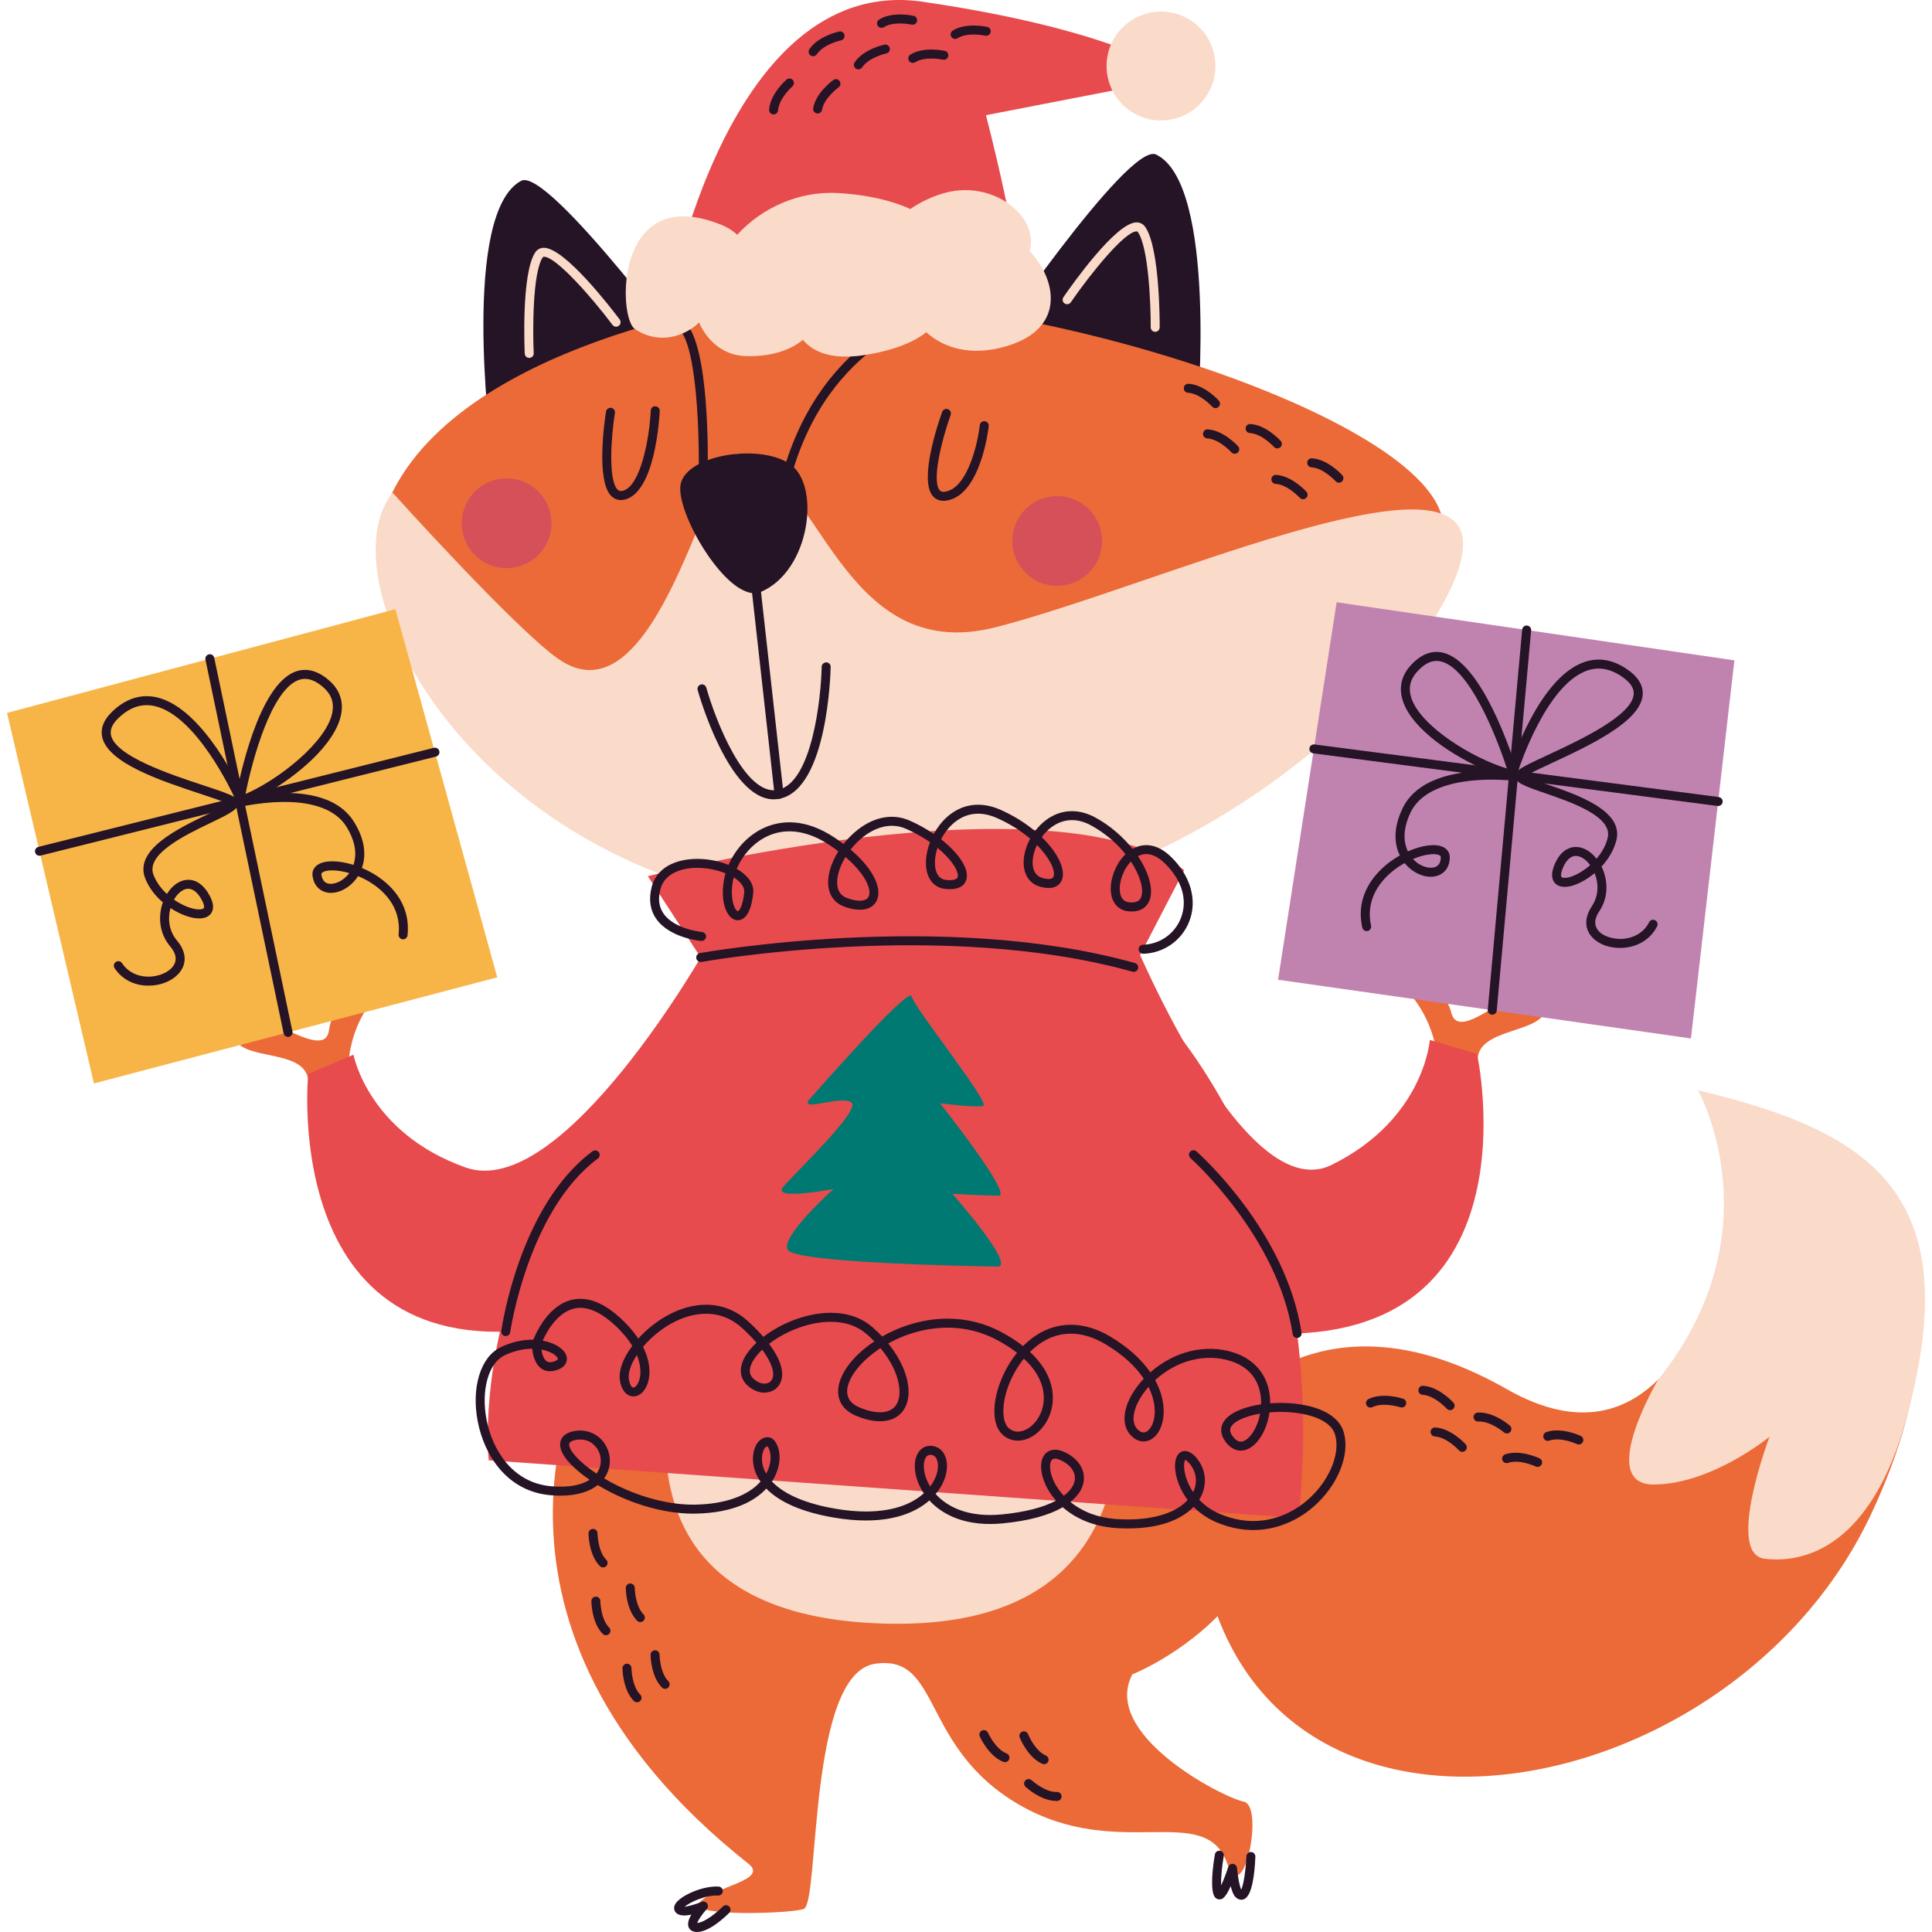 <?xml version="1.0" encoding="UTF-8"?> <!-- Generator: Adobe Illustrator 25.1.0, SVG Export Plug-In . SVG Version: 6.00 Build 0) --> <svg xmlns="http://www.w3.org/2000/svg" xmlns:xlink="http://www.w3.org/1999/xlink" id="Capa_1" x="0px" y="0px" viewBox="0 0 500 500" style="enable-background:new 0 0 500 500;" xml:space="preserve" width="512" height="512"> <g> <g> <g> <path style="fill:#EB6A37;" d="M151.46,353.471c0,0-36.31,66.633,42.242,128.87c5.343,4.233-8.81,5.87-12.617,9.959 c-3.654,3.924,24.579,2.921,26.996,1.691c4.037-2.054,0.984-60.756,18.321-63.396c17.337-2.64,11.621,21.607,37.411,36.496 s48.09-1.152,53.853,15.317c4.108,11.74,9.619-15.084,4.214-16.144c-5.404-1.06-37.019-17.342-28.835-32.931 c0,0,64.249-25.532,22.818-88.747C306.31,330.011,137.232,305.594,151.46,353.471z"></path> </g> </g> <g> <g> <path style="fill:#FADAC9;" d="M285.682,338.578c0,0,26.889,86.08-60.012,81.48c-84.777-4.487-43.31-90.144-43.31-90.144 L285.682,338.578z"></path> </g> </g> <g> <g> <path style="fill:#EB6A37;" d="M309.91,373.874c0,0,24.678-45.895,80.054-14.362s63.142-70.917,63.142-70.917 s71.059,18.632,31.05,103.447S301.094,493.983,309.91,373.874z"></path> </g> </g> <g> <g> <path style="fill:#EB6A37;" d="M371.194,269.479c0,0-1.331-6.318-5.897-11.79s7.906-4.988,10.301,4.409 c2.395,9.397,20.712-12.969,24.119-3.611c3.406,9.358-16.379,6.584-17.271,15.222 C381.554,282.348,371.194,269.479,371.194,269.479z"></path> </g> </g> <g> <g> <path style="fill:#E74B4D;" d="M290.474,236.452c0,0,30.129,76.846,54.133,65.027c24.004-11.819,25.43-32.343,25.43-32.343 l12.221,3.623c0,0,17.04,77.532-57.242,72.151C250.733,339.53,290.474,236.452,290.474,236.452z"></path> </g> </g> <g> <g> <path style="fill:#E74B4D;" d="M281.398,244.168c0,0,65.228,42.954,54.701,148.71l-209.605-14.955 c0,0-9.406-79.26,83.064-143.044S281.398,244.168,281.398,244.168z"></path> </g> </g> <g> <g> <g> <path style="fill:#251326;" d="M181.348,96.489c0,0-39.46-53.468-46.477-49.694c-15.53,8.351-7.89,67.735-7.89,67.735 L181.348,96.489z"></path> </g> </g> <g> <g> <path style="fill:#FADAC9;" d="M136.964,92.627c-0.618,0-1.134-0.486-1.161-1.109c-0.041-0.838-0.922-20.573,2.678-26.148 c0.498-0.77,1.277-1.213,2.195-1.245c5.37-0.134,17.345,15.432,19.698,18.562c0.386,0.513,0.284,1.243-0.229,1.629 c-0.518,0.388-1.245,0.284-1.629-0.229c-5.527-7.351-14.641-17.638-17.71-17.638c-0.016,0-0.032,0-0.045,0 c-0.166,0.007-0.236,0.045-0.325,0.184c-2.653,4.11-2.567,19.278-2.31,24.776c0.032,0.641-0.466,1.186-1.106,1.215 C137,92.627,136.982,92.627,136.964,92.627z"></path> </g> </g> <g> <g> <path style="fill:#251326;" d="M254.824,91.567c0,0,37.217-55.053,44.384-51.572c15.862,7.702,10.682,67.352,10.682,67.352 L254.824,91.567z"></path> </g> </g> <g> <g> <path style="fill:#EB6A37;" d="M192.776,78.484c0,0-80.998,11.384-94.172,56.43s94.54,100.677,169.087,84.519 s114.302-58.334,105.219-86.55C363.827,104.667,251.373,70.186,192.776,78.484z"></path> </g> </g> <g> <g> <path style="fill:#FADAC9;" d="M101.617,127.518c0,0,31.227,34.679,42.646,42.85c25.953,18.571,39.372-54.065,46.853-52.928 c20.648,3.137,26.264,55.234,66.643,44.87s119.772-46.725,120.866-22.021c1.094,24.703-71.924,104.949-165.12,95.872 C120.308,227.083,83.737,149.665,101.617,127.518z"></path> </g> </g> <g> <g> <path style="fill:#251326;" d="M196.927,153.178c12.727-5.429,15.597-27.595,7.475-33.108s-27.878-2.188-28.351,5.962 S189.056,156.535,196.927,153.178z"></path> </g> </g> <g> <g> <path style="fill:#251326;" d="M200.241,206.864c-11.624,0-19.348-27.063-19.687-28.267c-0.173-0.618,0.189-1.261,0.806-1.433 c0.62-0.182,1.261,0.191,1.433,0.806c2.242,7.987,9.932,28.26,18.578,26.445c8.778-1.901,11.116-23.642,11.277-31.859 c0.014-0.641,0.507-1.072,1.186-1.14c0.643,0.014,1.152,0.543,1.14,1.186c-0.025,1.281-0.756,31.409-13.112,34.085 C201.315,206.807,200.774,206.864,200.241,206.864z"></path> </g> </g> <g> <g> <path style="fill:#251326;" d="M201.615,206.714c-0.584,0-1.088-0.438-1.154-1.034l-7.826-70.117 c-0.07-0.638,0.388-1.213,1.027-1.286c0.622-0.077,1.215,0.386,1.286,1.027l7.826,70.117c0.07,0.638-0.388,1.213-1.027,1.286 C201.704,206.711,201.658,206.714,201.615,206.714z"></path> </g> </g> <g> <g> <path style="fill:#251326;" d="M244.181,129.609c-1.42,0-2.297-0.661-2.803-1.272c-3.553-4.28,1.424-18.86,2.458-21.738 c0.218-0.604,0.881-0.916,1.488-0.702c0.604,0.218,0.918,0.884,0.702,1.488c-2.219,6.184-4.957,16.938-2.858,19.467 c0.216,0.261,0.568,0.529,1.461,0.395c5.863-0.947,8.44-12.742,8.937-17.208c0.07-0.638,0.627-1.102,1.286-1.027 c0.638,0.07,1.097,0.645,1.027,1.284c-0.082,0.729-2.076,17.829-10.882,19.246C244.708,129.588,244.435,129.609,244.181,129.609 z"></path> </g> </g> <g> <g> <path style="fill:#251326;" d="M160.69,129.413c-0.895,0-1.704-0.318-2.381-0.938c-4.21-3.864-1.763-20.112-1.472-21.952 c0.1-0.636,0.707-1.063,1.331-0.968c0.636,0.102,1.068,0.697,0.968,1.331c-1.029,6.477-1.736,17.597,0.747,19.875 c0.245,0.223,0.584,0.434,1.274,0.261c4.591-1.138,6.89-13.337,7.263-20.761c0.03-0.638,0.522-1.188,1.22-1.102 c0.641,0.032,1.134,0.577,1.102,1.22c-0.107,2.14-1.268,20.977-9.026,22.901C161.364,129.368,161.021,129.413,160.69,129.413z"></path> </g> </g> <g> <g> <path style="fill:#251326;" d="M202.401,129.231c-0.082,0-0.164-0.009-0.245-0.025c-0.627-0.134-1.029-0.752-0.895-1.381 c4.541-21.282,15.137-33.133,23.226-39.328c8.805-6.743,16.459-8.401,16.779-8.467c0.638-0.143,1.245,0.273,1.377,0.9 c0.132,0.627-0.27,1.245-0.9,1.377c-0.295,0.064-29.832,6.747-38.206,46.005C203.419,128.857,202.937,129.231,202.401,129.231z"></path> </g> </g> <g> <g> <path style="fill:#251326;" d="M181.974,124.504c-0.009,0-0.018,0-0.03,0c-0.641-0.016-1.15-0.55-1.134-1.193 c0.227-9.273-0.277-34.246-5.282-38.37c-0.495-0.409-0.566-1.14-0.157-1.638c0.409-0.493,1.143-0.566,1.638-0.157 c6.779,5.584,6.213,36.693,6.127,40.223C183.121,124.002,182.603,124.504,181.974,124.504z"></path> </g> </g> <g> <g> <path style="fill:#FADAC9;" d="M298.964,85.878c-0.002,0-0.005,0-0.007,0c-0.643-0.005-1.159-0.527-1.156-1.17 c0.03-5.504-0.511-20.666-3.33-24.662c-0.093-0.134-0.168-0.129-0.332-0.168c-3.024,0.016-11.77,10.743-17.013,18.353 c-0.37,0.534-1.1,0.661-1.617,0.3c-0.529-0.366-0.663-1.09-0.3-1.617c2.224-3.228,13.587-19.333,18.917-19.362 c0.005,0,0.011,0,0.018,0c0.911,0,1.702,0.409,2.226,1.154c3.826,5.418,3.762,25.178,3.757,26.016 C300.122,85.362,299.604,85.878,298.964,85.878z"></path> </g> </g> <g> <g> <path style="fill:#E74B4D;" d="M171.838,84.019c0,0,14.714-91.226,67.024-83.562s66.731,19.567,66.731,19.567l-50.432,9.786 c0,0,9.246,35.066,9.831,53.111C264.991,82.921,179.595,84.297,171.838,84.019z"></path> </g> </g> <g> <g> <circle style="fill:#FADAC9;" cx="300.464" cy="17.086" r="14.086"></circle> </g> </g> <g> <g> <path style="fill:#FADAC9;" d="M186.537,58.126c9.608,3.844,9.033,14.103,2.071,12.663s6.896-22.017,28.286-20.83 c21.39,1.187,33.85,11.701,19.366,15.849c-14.483,4.148-7.623-11.109,7.736-15.738c15.346-4.624,29.359,10.251,19.577,19.278 c-9.223,8.511-13.563-10.293-3.945-8.458c9.619,1.836,21.985,22.943,0.199,28.887c-21.786,5.943-29.706-16.566-21.239-14.381 s6.267,13.31-15.148,16.54c-21.414,3.23-19.521-16.416-14.189-13.177c5.332,3.239-0.793,14.061-16.549,13.383 c-12.146-0.523-15.741-17.42-10.476-15.083c5.265,2.337-6.932,15.58-17.957,8.059C159.876,82.123,159.03,47.12,186.537,58.126z"></path> </g> </g> </g> <g> <g> <path style="fill:#E74B4D;" d="M185.557,254.289l-17.895-27.536c0,0,104.119-26.425,138.797-1.574l-13.052,25.176 L185.557,254.289z"></path> </g> </g> <g> <g> <g> <polygon style="fill:#C083B0;" points="345.92,155.866 448.859,170.896 437.613,268.751 330.761,253.557 "></polygon> </g> </g> <g> <g> <path style="fill:#251326;" d="M444.662,208.595c-0.05,0-0.102-0.002-0.152-0.009l-104.627-13.619 c-0.636-0.084-1.086-0.668-1.004-1.304c0.084-0.638,0.682-1.09,1.304-1.004l104.627,13.619c0.636,0.084,1.086,0.668,1.004,1.304 C445.736,208.168,445.236,208.595,444.662,208.595z"></path> </g> </g> <g> <g> <path style="fill:#251326;" d="M386.198,262.603c-0.036,0-0.07-0.002-0.107-0.005c-0.641-0.059-1.111-0.625-1.054-1.263 l8.901-98.394c0.057-0.641,0.625-1.106,1.263-1.054c0.641,0.059,1.111,0.625,1.054,1.263l-8.901,98.394 C387.3,262.149,386.794,262.603,386.198,262.603z"></path> </g> </g> <g> <g> <path style="fill:#251326;" d="M419.25,245.324c-3.587,0-6.731-1.533-8.053-3.946c-1.102-2.01-0.834-4.43,0.752-6.813 c1.947-2.926,1.717-6.186,0.736-8.603c-2.154,1.806-4.5,3.003-6.34,3.401c-2.438,0.525-3.578-0.366-4.041-0.947 c-0.918-1.156-0.827-2.915,0.266-5.225c1.602-3.385,3.876-3.957,5.086-3.998c2.04-0.057,3.978,1.068,5.529,3.033 c1.313-1.529,2.379-3.342,2.878-5.345c1.386-5.539-9.23-9.201-16.252-11.622c-5.348-1.845-8.031-2.772-7.658-4.73 c0.03-0.157,0.084-0.309,0.166-0.459c-0.25,0.114-0.538,0.139-0.827,0.048c-0.611-0.193-0.95-0.847-0.757-1.461 c0.298-0.938,7.419-23.06,19.117-27.261c3.614-1.295,7.265-0.772,10.859,1.556c3.11,2.015,4.598,4.316,4.421,6.84 c-0.491,6.979-13.855,13.187-23.615,17.724c-2.603,1.209-5.498,2.553-6.688,3.324c1.081,0.611,3.626,1.49,5.741,2.219 c7.826,2.699,19.653,6.779,17.751,14.385c-0.654,2.619-2.099,4.936-3.851,6.822c1.513,3.062,2.095,7.563-0.586,11.59 c-1.113,1.674-1.331,3.155-0.647,4.405c0.925,1.688,3.383,2.722,6.211,2.735c3.274-0.064,6.013-1.674,7.331-4.314 c0.288-0.572,0.984-0.809,1.561-0.52c0.575,0.286,0.806,0.986,0.52,1.561c-1.711,3.426-5.211,5.52-9.366,5.6 C419.411,245.322,419.332,245.324,419.25,245.324z M407.819,221.516c-0.03,0-0.057,0-0.086,0.002 c-1.508,0.05-2.497,1.477-3.06,2.667c-0.813,1.717-0.727,2.558-0.547,2.783c0.166,0.209,0.763,0.332,1.729,0.12 c1.611-0.35,3.751-1.488,5.682-3.192C410.445,222.416,409.066,221.516,407.819,221.516z M413.737,173.026 c-1.031,0-2.06,0.186-3.096,0.559c-10.477,3.757-17.431,24.982-17.681,25.755c1.054-0.879,3.274-1.936,7.576-3.935 c8.185-3.803,21.881-10.168,22.274-15.777c0.114-1.615-1.018-3.203-3.362-4.723 C417.512,173.651,415.622,173.026,413.737,173.026z"></path> </g> </g> <g> <g> <path style="fill:#251326;" d="M353.699,240.972c-0.534,0-1.013-0.368-1.136-0.909c-1.899-8.492,3.394-14.096,6.718-16.679 c0.952-0.741,1.963-1.408,2.994-1.99c-1.229-2.528-1.972-6.565,0.672-12.127c3.621-7.619,13.322-9.644,21.902-9.807 c-8.517-3.594-19.412-10.582-21.834-18.19c-1.045-3.287-0.336-6.415,2.056-9.048c2.606-2.871,5.414-3.989,8.346-3.312 c10.048,2.31,17.842,26.214,19.203,30.639l0.62,0.136c1.156,0.25,2.067,0.448,1.892,1.549c-0.177,1.1-1.252,0.988-1.876,0.925 c-14.769-1.506-25.039,1.443-28.21,8.108c-2.235,4.705-1.665,8.031-0.691,10.077c3.61-1.604,7.179-2.115,9.187-1.1 c1.109,0.563,1.699,1.545,1.665,2.767c-0.064,2.21-1.154,3.873-2.992,4.557c-2.538,0.95-5.941-0.164-8.269-2.703 c-0.134-0.143-0.279-0.311-0.429-0.502c-0.943,0.525-1.89,1.14-2.808,1.856c-2.89,2.247-7.494,7.097-5.875,14.335 c0.139,0.627-0.254,1.249-0.881,1.39C353.867,240.962,353.783,240.972,353.699,240.972z M365.678,222.314 c1.879,2.035,4.341,2.592,5.727,2.076c0.943-0.352,1.44-1.174,1.477-2.444c0.009-0.268-0.055-0.454-0.391-0.625 C371.4,220.764,368.715,221.044,365.678,222.314z M371.789,171.047c-1.686,0-3.33,0.904-4.996,2.737 c-1.854,2.042-2.363,4.26-1.561,6.781c2.349,7.374,15.811,15.625,24.744,18.317c-2.799-8.678-9.789-26.03-17.079-27.706 C372.525,171.091,372.155,171.047,371.789,171.047z"></path> </g> </g> </g> <g> <g> <path style="fill:#EB6A37;" d="M90.37,273.43c0,0,0.591-6.43,4.493-12.393c3.902-5.963-8.43-4.039-9.721,5.571 c-1.291,9.611-22.074-10.485-24.375-0.795c-2.3,9.69,17.031,4.644,18.917,13.121C81.569,287.411,90.37,273.43,90.37,273.43z"></path> </g> </g> <g> <g> <path style="fill:#E74B4D;" d="M182.889,245.162c0,0-37.197,65.937-62.407,56.976s-29.002-29.182-29.002-29.182l-11.719,5.013 c0,0-7.952,78.983,65.208,65.041C218.129,329.068,182.889,245.162,182.889,245.162z"></path> </g> </g> <g> <g> <g> <polygon style="fill:#F8B547;" points="102.325,157.655 1.817,184.498 24.312,280.394 128.689,252.936 "></polygon> </g> </g> <g> <g> <path style="fill:#251326;" d="M10.216,221.466c-0.523,0-0.995-0.352-1.129-0.881c-0.154-0.622,0.223-1.254,0.847-1.411 l102.349-25.637c0.613-0.157,1.252,0.223,1.411,0.847c0.154,0.622-0.223,1.254-0.847,1.411L10.498,221.432 C10.405,221.455,10.309,221.466,10.216,221.466z"></path> </g> </g> <g> <g> <path style="fill:#251326;" d="M74.536,268.344c-0.538,0-1.022-0.377-1.136-0.925l-20.23-96.701 c-0.132-0.629,0.27-1.245,0.9-1.377c0.62-0.143,1.245,0.27,1.377,0.9l20.23,96.701c0.132,0.629-0.27,1.245-0.9,1.377 C74.697,268.337,74.616,268.344,74.536,268.344z"></path> </g> </g> <g> <g> <path style="fill:#251326;" d="M38.395,255.084c-3.646,0-6.856-1.645-8.746-4.537c-0.352-0.536-0.202-1.259,0.336-1.611 c0.534-0.348,1.256-0.2,1.608,0.338c1.615,2.465,4.516,3.748,7.783,3.433c2.776-0.268,5.13-1.649,5.852-3.435 c0.536-1.32,0.148-2.767-1.152-4.3c-3.13-3.689-3.074-8.226-1.926-11.443c-1.956-1.67-3.66-3.805-4.612-6.329 c-2.769-7.335,8.505-12.756,15.966-16.345c2.017-0.97,4.444-2.135,5.448-2.869c-1.274-0.627-4.303-1.627-7.029-2.528 c-10.218-3.374-24.214-7.997-25.507-14.869c-0.468-2.485,0.743-4.943,3.598-7.306c3.296-2.728,6.858-3.673,10.607-2.801 c12.104,2.817,21.738,23.965,22.143,24.864c0.264,0.586,0.002,1.274-0.584,1.538c-0.268,0.125-0.561,0.132-0.822,0.05 c0.098,0.139,0.168,0.282,0.214,0.434c0.597,1.901-1.961,3.133-7.058,5.584c-6.697,3.219-16.815,8.085-14.798,13.426 c0.729,1.931,1.997,3.61,3.478,4.975c1.313-2.133,3.185-3.489,5.139-3.651c1.227-0.118,3.537,0.207,5.516,3.383 c1.354,2.17,1.647,3.905,0.87,5.157c-0.388,0.632-1.42,1.658-3.905,1.411c-1.872-0.182-4.344-1.1-6.69-2.644 c-0.695,2.515-0.545,5.779,1.727,8.46c1.851,2.183,2.397,4.555,1.536,6.679c-1.056,2.606-4.112,4.518-7.783,4.877 C39.195,255.063,38.793,255.084,38.395,255.084z M45.024,232.823c2.115,1.47,4.373,2.354,6.013,2.515 c0.965,0.086,1.561-0.093,1.704-0.32c0.152-0.245,0.139-1.088-0.866-2.701c-0.697-1.115-1.822-2.41-3.351-2.297 C47.259,230.124,45.955,231.189,45.024,232.823z M37.947,182.492c-2.233,0-4.359,0.854-6.452,2.585 c-2.154,1.781-3.094,3.489-2.794,5.08c1.04,5.527,15.382,10.261,23.951,13.092c4.505,1.488,6.831,2.279,7.981,3.028 c-0.359-0.784-9.714-21.014-20.541-23.531C39.365,182.576,38.652,182.492,37.947,182.492z"></path> </g> </g> <g> <g> <path style="fill:#251326;" d="M104.314,243.096c-0.041,0-0.082-0.002-0.123-0.007c-0.641-0.066-1.104-0.638-1.036-1.277 c0.772-7.376-4.362-11.661-7.492-13.558c-0.995-0.604-2.008-1.106-3.006-1.518c-0.127,0.204-0.252,0.388-0.368,0.547 c-2.02,2.792-5.286,4.289-7.901,3.642c-1.906-0.466-3.183-1.99-3.501-4.18c-0.175-1.211,0.298-2.254,1.334-2.94 c1.883-1.252,5.486-1.154,9.253,0.027c0.734-2.145,0.916-5.514-1.851-9.93c-3.919-6.254-14.471-7.999-28.958-4.789 c-0.625,0.141-1.672,0.373-1.972-0.702c-0.302-1.075,0.582-1.377,1.699-1.758l0.6-0.204c0.841-4.553,5.816-29.199,15.53-32.659 c2.837-1.009,5.752-0.227,8.676,2.324c2.678,2.34,3.746,5.366,3.087,8.753c-1.527,7.838-11.538,16.038-19.582,20.593 c8.544-0.825,18.41,0.057,22.892,7.206c3.269,5.218,2.996,9.314,2.07,11.968c1.093,0.459,2.174,1.004,3.205,1.631 c3.601,2.181,9.505,7.136,8.599,15.786C105.407,242.65,104.9,243.096,104.314,243.096z M85.963,225.249 c-1.111,0-1.972,0.175-2.456,0.498c-0.316,0.207-0.354,0.4-0.316,0.663c0.182,1.259,0.772,2.017,1.752,2.258 c1.413,0.336,3.817-0.488,5.445-2.724C88.728,225.465,87.192,225.249,85.963,225.249z M78.934,175.695 c-0.552,0-1.095,0.098-1.633,0.288c-7.054,2.51-11.986,20.557-13.76,29.499c8.562-3.705,20.98-13.46,22.461-21.059 c0.507-2.597-0.257-4.741-2.335-6.554C82.003,176.416,80.44,175.695,78.934,175.695z"></path> </g> </g> </g> <g> <g> <path style="fill:#251326;" d="M180.399,500c-0.123,0-0.243-0.005-0.363-0.018c-1.222-0.123-1.674-0.847-1.836-1.268 c-0.345-0.902,0.055-2.072,0.713-3.21c-1.881,0.398-3.555,0.329-4.228-0.852c-0.195-0.343-0.441-1.056,0.127-1.97 c1.315-2.11,7.072-4.684,11.152-4.439c0.643,0.039,1.129,0.591,1.09,1.231c-0.041,0.641-0.607,1.152-1.231,1.09 c-3.194-0.184-7.347,1.756-8.667,2.919c0.884-0.116,2.769-0.6,4.457-1.279c0.5-0.202,1.077-0.032,1.388,0.416 c0.311,0.445,0.27,1.045-0.093,1.447c-1.163,1.279-2.217,2.831-2.465,3.587c1.779-0.086,4.866-2.476,6.624-4.248 c0.45-0.452,1.186-0.463,1.645-0.005c0.454,0.452,0.459,1.188,0.005,1.645C187.875,495.897,183.634,500,180.399,500z"></path> </g> </g> <g> <g> <path style="fill:#FADAC9;" d="M429.122,357.061c0,0-16.099,27.199-1.115,27.135c14.984-0.065,29.935-12.354,29.935-12.354 s-11.441,30.278-1.296,31.545s27.704-2.823,36.874-36.797c15.422-57.139-8.627-73.663-54.072-84.413 C439.447,282.176,459.998,318.549,429.122,357.061z"></path> </g> </g> <g> <g> <path style="fill:#251326;" d="M321.258,491.649c-0.434,0-0.977-0.159-1.538-0.718c-0.527-0.525-0.922-1.599-1.211-2.797 c-1.508,3.421-2.415,3.428-2.91,3.43c-0.005,0-0.007,0-0.009,0c-0.338,0-1.143-0.127-1.531-1.27 c-0.956-2.833,0.223-9.612,0.359-10.375c0.114-0.634,0.725-1.045,1.352-0.938c0.632,0.114,1.052,0.718,0.938,1.352 c-0.368,2.045-0.775,5.386-0.679,7.599c0.595-1.256,1.306-3.11,1.842-4.762c0.17-0.525,0.7-0.856,1.236-0.797 c0.55,0.064,0.979,0.502,1.029,1.054c0.209,2.358,0.688,4.789,1.088,5.627c0.593-1.227,1.186-4.932,1.338-8.639 c0.027-0.641,0.575-1.125,1.211-1.115c0.643,0.027,1.14,0.57,1.115,1.211c-0.189,4.568-0.856,10.186-2.967,11.013 C321.756,491.588,321.529,491.649,321.258,491.649z"></path> </g> </g> <g> <g> <path style="fill:#007972;" d="M209.162,284.891c0,0,26.134-29.954,26.766-27.026c0.632,2.928,20.667,27.893,18.494,28.362 c-2.174,0.468-11.149-0.705-11.149-0.705s19.036,23.989,15.155,23.932c-3.88-0.057-11.942-0.491-11.942-0.491 s16.607,18.867,11.688,18.821c-4.919-0.046-52.315-0.889-54.313-4.311c-1.998-3.421,11.892-15.773,11.892-15.773 s-16.146,3.136-13.062-0.537c3.084-3.673,20.149-19.823,17.686-21.811C217.913,283.364,207.703,287.634,209.162,284.891z"></path> </g> </g> <g> <g> <path style="fill:#251326;" d="M293.407,251.517c-0.104,0-0.209-0.014-0.314-0.043c-48.792-13.678-110.92-2.637-111.54-2.524 c-0.616,0.1-1.238-0.302-1.354-0.936c-0.114-0.632,0.304-1.238,0.936-1.354c0.629-0.114,63.275-11.256,112.585,2.574 c0.62,0.173,0.979,0.816,0.806,1.433C294.384,251.181,293.916,251.517,293.407,251.517z"></path> </g> </g> <g> <g> <path style="fill:#251326;" d="M130.884,345.776c-0.055,0-0.111-0.005-0.166-0.011c-0.636-0.091-1.079-0.679-0.988-1.315 c0.189-1.324,4.827-32.581,23.612-46.496c0.518-0.382,1.245-0.275,1.627,0.241c0.384,0.516,0.275,1.245-0.241,1.627 c-18.013,13.342-22.649,44.642-22.695,44.955C131.952,345.358,131.452,345.776,130.884,345.776z"></path> </g> </g> <g> <g> <path style="fill:#251326;" d="M335.693,346.262c-0.563,0-1.061-0.413-1.147-0.988c-3.846-25.291-26.227-45.358-26.452-45.557 c-0.482-0.425-0.527-1.161-0.1-1.64c0.425-0.488,1.161-0.525,1.64-0.102c0.947,0.838,23.235,20.811,27.211,46.95 c0.098,0.636-0.339,1.229-0.975,1.324C335.811,346.258,335.752,346.262,335.693,346.262z"></path> </g> </g> <g> <g> <path style="fill:#251326;" d="M324.371,395.972c-3.167,0-6.37-0.672-9.519-1.997c-2.283-0.961-4.28-2.306-5.95-4.007 c-2.351,2.451-7.26,5.588-16.974,5.588c-0.927,0-1.886-0.03-2.883-0.091c-6.842-0.418-11.325-3.042-14.014-5.398 c-3.667,2.129-8.869,3.533-15.486,4.175c-1.129,0.109-2.247,0.164-3.317,0.164c-8.526,0-13.308-3.467-15.709-6.1 c-2.887,2.544-7.933,5.193-16.432,5.193c-0.002,0-0.002,0-0.005,0c-2.551,0-5.3-0.248-8.174-0.734 c-8.151-1.384-14.058-3.91-17.59-7.517c-2.84,3.056-8.219,6.284-18.301,6.474l-0.657,0.007c-7.856,0-17.013-2.756-24.664-7.401 c-1.715,1.365-4.68,2.744-9.65,2.744h-0.002c-0.784,0-1.608-0.034-2.481-0.107c-11.431-0.938-17.274-10.493-18.93-19.119 c-1.674-8.721,0.716-16.581,5.811-19.114c2.765-1.374,5.725-2.06,8.571-2.02c1.025-2.526,4.871-10.575,12.179-10.575 c3.196,0,6.588,1.588,10.08,4.721c2.004,1.797,3.648,3.667,4.905,5.573c3.88-4.291,10.386-8.767,17.54-8.767 c4.203,0,7.981,1.545,11.227,4.596c1.361,1.274,2.572,2.524,3.617,3.726c4.95-3.814,11.661-6.236,17.417-6.236 c4.341,0,8.003,1.274,10.882,3.794c0.863,0.752,1.683,1.543,2.447,2.351c5.216-2.99,11.186-4.628,16.92-4.628 c4.948,0,9.655,1.181,13.987,3.508c2.076,1.115,3.939,2.317,5.552,3.587c6.247-6.32,14.514-7.299,22.652-2.404 c4.469,2.69,7.922,5.784,10.286,9.21c6.143-5.443,14.344-7.476,21.597-5.123c6.041,1.963,9.485,6.818,9.414,13.135 c0.909-0.07,1.829-0.104,2.751-0.104c6.704,0,14.487,1.942,16.225,7.392c1.365,4.287-0.068,10.071-3.744,15.098 C339.189,392.083,331.87,395.97,324.371,395.972z M310.35,388.119c1.497,1.583,3.312,2.831,5.407,3.712 c2.86,1.204,5.759,1.815,8.614,1.815c6.761-0.002,13.376-3.533,17.701-9.45c3.244-4.439,4.548-9.428,3.403-13.019 c-1.358-4.262-8.396-5.772-14.008-5.772c-0.986,0-1.967,0.043-2.935,0.127c-0.788,5.534-3.991,9.889-7.408,9.889 c-1.036,0.002-2.569-0.407-3.991-2.344c-1.42-1.938-1.195-3.548-0.754-4.559c1.061-2.438,4.768-4.305,10.002-5.075 c0.077-3.158-0.809-8.912-7.797-11.181c-6.602-2.147-14.073-0.182-19.639,4.923c3.053,5.593,2.497,10.536,1.02,13.151 c-0.972,1.722-2.435,2.71-4.014,2.71c-0.845,0.002-2.12-0.291-3.389-1.681c-2.981-3.26-1.518-9.28,3.446-14.548 c-2.174-3.28-5.464-6.256-9.789-8.86c-3.094-1.863-6.147-2.808-9.076-2.808c-4.698,0-8.258,2.406-10.6,4.732 c7.458,6.913,6.136,13.546,5.182,16.143c-1.472,4.012-4.896,6.813-8.324,6.815l0,0c-1.408,0-2.722-0.491-3.801-1.418 c-1.309-1.125-2.081-2.967-2.233-5.325c-0.313-4.916,2.058-11.329,5.843-15.995c-1.479-1.152-3.19-2.249-5.096-3.274 c-3.991-2.142-8.328-3.23-12.888-3.23c-5.184,0-10.584,1.445-15.352,4.089c4.584,5.652,6.406,12.038,4.534,16.213 c-1.813,4.046-6.672,5.093-12.833,2.515c-3.592-1.502-4.509-3.971-4.646-5.775c-0.323-4.264,3.312-9.46,9.355-13.49 c-0.618-0.636-1.272-1.256-1.956-1.854c-2.442-2.135-5.588-3.217-9.35-3.217c-5.255,0-11.395,2.217-15.948,5.713 c4.107,5.425,3.619,8.633,2.924,10.1c-0.75,1.577-2.306,2.519-4.164,2.519c-0.775,0-1.558-0.175-2.267-0.504 c-2.781-1.288-3.576-3.135-3.753-4.455c-0.327-2.44,1.093-5.239,4.014-7.962c-0.988-1.134-2.138-2.317-3.43-3.533 c-2.803-2.631-6.045-3.964-9.637-3.964c-6.708,0-12.849,4.487-16.309,8.562c2.351,4.689,1.892,8.599,0.622,10.75 c-0.781,1.329-1.913,2.09-3.101,2.09c-0.609,0-2.651-0.268-3.421-3.701c-0.572-2.553,0.559-5.938,3.115-9.371 c-1.184-1.947-2.831-3.871-4.905-5.732c-3.051-2.737-5.92-4.125-8.526-4.125c-5.32,0-8.56,5.863-9.746,8.492 c3.369,0.622,5.945,2.365,6.236,4.355c0.075,0.504,0.127,2.222-2.274,3.146c-0.727,0.279-1.422,0.42-2.065,0.42 c-3.01,0-4.33-2.94-4.614-5.841c-2.351,0.032-4.898,0.609-7.251,1.777c-4.098,2.04-6.018,9.017-4.564,16.595 c1.497,7.788,6.704,16.406,16.838,17.24c4.321,0.35,7.606-0.243,9.846-1.674c-2.999-2.063-8.215-6.213-7.585-9.73 c0.179-1.006,0.904-2.315,3.335-2.833c3.839-0.816,7.44,1.084,8.876,4.6c1.054,2.588,0.707,5.384-0.879,7.592 c7.208,4.273,15.716,6.799,23.015,6.799l0.611-0.007c7.619-0.145,13.553-2.251,16.845-5.954c-2.46-3.542-2.254-7.124-1.259-9.212 c1.156-2.424,3.664-3.012,4.961-1.281c1.64,2.188,1.865,6.486-0.745,10.452c2.31,2.456,7.006,5.457,16.525,7.07 c2.744,0.466,5.364,0.702,7.783,0.702c0.002,0,0.002,0,0.005,0c7.903,0,12.458-2.422,14.993-4.705 c-2.283-3.426-2.987-7.458-1.69-10.089c0.756-1.536,2.163-2.36,3.805-2.185c1.615,0.161,2.89,1.204,3.496,2.856 c0.861,2.349,0.366,6.134-2.544,9.589c2.065,2.31,6.302,5.441,14.08,5.441c0.984,0,2.015-0.05,3.094-0.154 c5.863-0.568,10.657-1.795,13.989-3.567c-3.548-4.001-4.496-8.514-3.505-10.97c0.825-2.042,2.931-2.776,5.398-1.724 c3.083,1.311,5.061,3.667,5.291,6.302c0.211,2.422-1.011,4.777-3.467,6.743c2.442,1.992,6.343,4.08,12.158,4.434 c0.95,0.057,1.861,0.086,2.742,0.086c6.954,0,12.513-1.824,15.448-5.034c-3.085-4.103-3.896-8.912-2.824-11.218 c0.92-1.976,3.201-2.031,5.189,0.427C312.294,380.554,312.501,384.671,310.35,388.119z M273.036,377.499 c-0.536,0-0.859,0.227-1.072,0.761c-0.622,1.545,0.061,5.311,3.346,8.842c2.001-1.511,3.015-3.24,2.867-4.932 c-0.154-1.763-1.606-3.394-3.882-4.364C273.815,377.603,273.393,377.499,273.036,377.499z M306.685,377.81 c0.027,0.02-0.164,0.323-0.229,1.038c-0.166,1.742,0.513,4.618,2.326,7.31c1.19-2.438,0.909-5.123-0.85-7.288 C307.115,377.86,306.69,377.81,306.685,377.81z M240.846,376.508c-0.4,0-0.963,0.077-1.368,0.9 c-0.745,1.508-0.502,4.437,1.238,7.301c1.992-2.603,2.365-5.291,1.79-6.856c-0.3-0.82-0.82-1.27-1.543-1.345 C240.925,376.508,240.887,376.508,240.846,376.508z M198.541,374.318c-0.241,0-0.604,0.302-0.916,0.986 c-0.622,1.372-0.741,3.669,0.647,6.093c1.654-2.99,1.306-5.825,0.384-7.051C198.623,374.327,198.584,374.318,198.541,374.318z M150.167,372.544c-0.432,0-0.881,0.05-1.331,0.145c-0.645,0.136-1.433,0.416-1.531,0.966c-0.241,1.347,2.156,4.453,7.067,7.713 c1.393-1.84,1.309-3.98,0.697-5.477C154.41,374.273,152.775,372.544,150.167,372.544z M326.125,365.838 c-3.96,0.672-6.94,2.06-7.613,3.608c-0.107,0.245-0.432,0.988,0.497,2.254c0.679,0.927,1.39,1.397,2.115,1.395 C322.96,373.094,325.339,370.022,326.125,365.838z M297.233,358.925c-3.621,4.11-4.932,8.705-2.953,10.87 c0.386,0.42,0.988,0.925,1.672,0.922c0.716,0,1.44-0.557,1.988-1.529C299.066,367.194,299.468,363.407,297.233,358.925z M264.983,351.605c-3.424,4.23-5.573,9.975-5.293,14.341c0.111,1.717,0.604,3.001,1.429,3.71 c0.659,0.566,1.427,0.854,2.283,0.854l0,0c2.433-0.002,5.014-2.226,6.141-5.291C270.331,363.071,271.392,357.569,264.983,351.605 z M227.86,348.895c-5.364,3.51-8.867,8.176-8.61,11.565c0.127,1.683,1.213,2.965,3.226,3.807c4.846,2.029,8.526,1.54,9.812-1.322 C233.54,360.152,232.647,354.638,227.86,348.895z M164.82,350.672c-1.633,2.485-2.403,4.884-2.038,6.513 c0.511,2.29,1.365,2.433,2.247,0.938C165.856,356.724,166.199,354.034,164.82,350.672z M197.256,349.302 c-2.217,2.108-3.394,4.244-3.178,5.841c0.145,1.081,0.961,1.974,2.424,2.656c0.407,0.186,0.852,0.286,1.29,0.286 c0.45,0,1.552-0.116,2.063-1.19C200.613,355.29,199.645,352.498,197.256,349.302z M140.112,349.259 c0.198,1.372,0.741,3.294,2.233,3.294c0.357,0,0.77-0.089,1.229-0.266c0.395-0.152,0.843-0.409,0.809-0.638 C144.288,350.999,142.766,349.761,140.112,349.259z"></path> </g> </g> <g> <g> <path style="fill:#251326;" d="M295.84,246.824c-0.627,0-1.145-0.498-1.163-1.129c-0.018-0.643,0.486-1.179,1.129-1.197 c4.371-0.127,8.217-2.826,9.8-6.877c1.822-4.655,0.316-9.821-4.13-14.173c-2.422-2.372-4.771-3.003-6.986-1.867 c2.76,4.11,3.971,8.262,3.142,11.02c-0.688,2.29-2.653,3.496-5.418,3.26c-2.388-0.189-4.057-1.695-4.582-4.132 c-0.686-3.174,0.736-7.86,3.653-10.67c-2.167-2.701-5.132-5.357-8.848-7.408c-4.543-2.506-8.047-1.204-10.184,0.325 c-1.045,0.75-1.933,1.667-2.658,2.665c4.166,4.032,6.206,8.317,5.257,10.984c-0.336,0.934-1.54,2.99-5.638,1.858 c-2.258-0.622-3.742-2.31-4.175-4.75c-0.42-2.372,0.214-5.173,1.572-7.683c-2.276-1.94-5.175-3.837-8.685-5.379 c-5.375-2.369-9.155-0.448-11.379,1.577c-1.254,1.138-2.254,2.513-2.996,3.955c4.534,3.558,7.295,7.597,6.568,10.352 c-0.293,1.111-1.372,2.933-5.47,2.497c-2.217-0.225-3.844-1.581-4.582-3.823c-0.779-2.365-0.479-5.395,0.622-8.274 c-1.756-1.227-3.823-2.415-6.188-3.455c-4.634-2.045-8.851,0.35-10.948,1.954c-1.265,0.968-2.424,2.145-3.414,3.417 c6.447,5.445,8.131,10.5,6.727,13.26c-1.236,2.419-4.394,2.971-8.449,1.47c-2.219-0.82-3.642-2.585-4.001-4.966 c-0.416-2.778,0.591-6.19,2.549-9.319c-0.697-0.529-1.447-1.061-2.251-1.597c-5.477-3.651-10.879-4.525-15.625-2.531 c-4.096,1.72-6.97,5.273-8.437,8.658c2.706,1.552,4.53,3.721,4.28,6.263c-0.379,3.81-1.436,6.179-3.058,6.856 c-0.866,0.359-1.811,0.198-2.597-0.441c-1.629-1.322-2.835-4.959-1.858-10.107c0.089-0.461,0.202-0.934,0.341-1.415 c-1.19-0.482-2.547-0.868-4.007-1.118c-5.52-0.952-11.64,0.345-12.874,5.359c-0.616,2.506-0.318,4.557,0.904,6.272 c2.858,4.003,9.821,4.675,9.891,4.682c0.638,0.057,1.111,0.622,1.054,1.263c-0.059,0.641-0.677,1.084-1.261,1.054 c-0.329-0.03-8.085-0.768-11.572-5.641c-1.622-2.269-2.051-5.023-1.274-8.185c1.588-6.465,8.942-8.228,15.525-7.097 c1.515,0.259,3.019,0.679,4.403,1.238c1.69-3.878,4.943-7.815,9.639-9.787c3.837-1.615,10.037-2.444,17.817,2.74 c0.816,0.543,1.581,1.086,2.301,1.627c1.104-1.406,2.399-2.706,3.835-3.803c4.332-3.312,9.053-4.105,13.296-2.238 c2.238,0.986,4.346,2.17,6.229,3.458c0.872-1.613,1.997-3.101,3.319-4.3c3.867-3.517,8.794-4.221,13.878-1.986 c3.478,1.529,6.522,3.469,9.005,5.548c0.866-1.154,1.892-2.185,3.033-3.001c3.789-2.715,8.29-2.885,12.66-0.47 c3.876,2.135,7.124,5.03,9.544,8.072c0.034-0.018,0.066-0.036,0.1-0.057c1.842-1.011,5.575-2.081,9.9,2.156 c5.071,4.964,6.815,11.202,4.671,16.684c-1.924,4.921-6.595,8.199-11.899,8.355C295.863,246.824,295.851,246.824,295.84,246.824z M189.879,227.062c-0.068,0.268-0.127,0.529-0.177,0.788c-0.797,4.196,0.127,7.126,1.038,7.865 c0.166,0.134,0.216,0.107,0.236,0.1c0.413-0.173,1.288-1.427,1.636-4.936C192.744,229.556,191.687,228.186,189.879,227.062z M292.675,222.959c-2.16,2.247-3.276,5.932-2.769,8.28c0.309,1.44,1.125,2.195,2.494,2.304c2.485,0.182,2.874-1.163,3.005-1.613 C295.997,229.96,295.049,226.535,292.675,222.959z M218.81,221.794c-1.574,2.599-2.415,5.364-2.095,7.49 c0.236,1.572,1.056,2.597,2.508,3.133c2.801,1.036,4.932,0.904,5.566-0.343C225.65,230.383,224.167,226.376,218.81,221.794z M242.62,219.415c-0.743,2.272-0.866,4.507-0.345,6.084c0.445,1.354,1.322,2.106,2.608,2.238 c0.816,0.082,2.735,0.173,2.985-0.777C248.22,225.624,246.418,222.534,242.62,219.415z M268.375,218.686 c-0.959,2.006-1.322,4.087-1.047,5.636c0.277,1.554,1.12,2.535,2.506,2.919c0.911,0.248,2.492,0.532,2.826-0.398 C273.191,225.351,271.741,222.082,268.375,218.686z"></path> </g> </g> <g> <g> <path style="fill:#251326;" d="M210.438,14.549c-0.22,0-0.443-0.061-0.641-0.193c-0.536-0.352-0.684-1.075-0.329-1.611 c2.242-3.401,7.483-4.537,7.706-4.584c0.641-0.141,1.245,0.273,1.377,0.897c0.132,0.627-0.27,1.245-0.897,1.379 c-0.045,0.009-4.53,0.99-6.245,3.589C211.186,14.365,210.816,14.549,210.438,14.549z"></path> </g> </g> <g> <g> <path style="fill:#251326;" d="M200.209,29.609c-0.03,0-0.059,0-0.089-0.002c-0.641-0.048-1.122-0.607-1.075-1.247 c0.302-4.064,4.323-7.61,4.496-7.76c0.486-0.42,1.22-0.373,1.638,0.111c0.423,0.484,0.373,1.22-0.109,1.642 c-0.034,0.03-3.473,3.074-3.703,6.179C201.322,29.143,200.811,29.609,200.209,29.609z"></path> </g> </g> <g> <g> <path style="fill:#251326;" d="M222.156,17.946c-0.22,0-0.443-0.061-0.641-0.193c-0.536-0.354-0.684-1.075-0.329-1.611 c2.244-3.401,7.485-4.539,7.706-4.587c0.632-0.127,1.245,0.268,1.379,0.897c0.132,0.627-0.268,1.245-0.897,1.379 c-0.045,0.009-4.53,0.993-6.247,3.592C222.903,17.762,222.533,17.946,222.156,17.946z"></path> </g> </g> <g> <g> <path style="fill:#251326;" d="M228.138,7.207c-0.386,0-0.766-0.193-0.986-0.547c-0.341-0.545-0.175-1.263,0.37-1.602 c3.458-2.16,8.694-1.009,8.917-0.956c0.625,0.141,1.018,0.763,0.877,1.388c-0.139,0.627-0.772,1.018-1.388,0.881 c-0.045-0.014-4.532-0.988-7.174,0.659C228.562,7.15,228.349,7.207,228.138,7.207z"></path> </g> </g> <g> <g> <path style="fill:#251326;" d="M236.225,16.28c-0.386,0-0.766-0.193-0.988-0.547c-0.338-0.545-0.173-1.263,0.373-1.602 c3.458-2.158,8.696-1.011,8.919-0.956c0.625,0.141,1.018,0.763,0.877,1.388c-0.139,0.627-0.777,1.013-1.388,0.881 c-0.045-0.009-4.534-0.988-7.176,0.661C236.65,16.224,236.436,16.28,236.225,16.28z"></path> </g> </g> <g> <g> <path style="fill:#251326;" d="M330.573,116.044c-0.316,0-0.632-0.129-0.861-0.382c-0.032-0.034-3.14-3.419-6.25-3.594 c-0.641-0.036-1.131-0.584-1.095-1.227c0.036-0.638,0.547-1.136,1.227-1.095c4.069,0.227,7.69,4.187,7.842,4.355 c0.429,0.475,0.393,1.211-0.082,1.64C331.131,115.944,330.852,116.044,330.573,116.044z"></path> </g> </g> <g> <g> <path style="fill:#251326;" d="M319.552,117.432c-0.316,0-0.632-0.129-0.861-0.382c-0.032-0.034-3.14-3.419-6.25-3.594 c-0.641-0.036-1.131-0.584-1.095-1.227c0.036-0.638,0.547-1.149,1.227-1.095c4.069,0.227,7.69,4.187,7.842,4.355 c0.429,0.475,0.393,1.211-0.082,1.64C320.111,117.332,319.832,117.432,319.552,117.432z"></path> </g> </g> <g> <g> <path style="fill:#251326;" d="M408.591,373.83c-0.164,0-0.332-0.036-0.491-0.109c-0.039-0.018-4.21-1.936-7.149-0.895 c-0.602,0.22-1.27-0.1-1.483-0.707c-0.216-0.604,0.1-1.27,0.707-1.483c3.835-1.374,8.708,0.884,8.912,0.977 c0.582,0.273,0.831,0.965,0.561,1.547C409.45,373.582,409.029,373.83,408.591,373.83z"></path> </g> </g> <g> <g> <path style="fill:#251326;" d="M389.99,370.979c-0.27,0-0.541-0.093-0.759-0.282c-0.034-0.03-3.51-2.99-6.64-2.799 c-0.57,0.073-1.195-0.441-1.238-1.084c-0.043-0.641,0.443-1.195,1.084-1.238c4.076-0.245,8.142,3.21,8.315,3.36 c0.486,0.42,0.538,1.152,0.118,1.638C390.64,370.842,390.315,370.979,389.99,370.979z"></path> </g> </g> <g> <g> <path style="fill:#251326;" d="M397.932,379.634c-0.166,0-0.336-0.036-0.495-0.111c-0.043-0.02-4.194-1.963-7.147-0.936 c-0.6,0.216-1.27-0.107-1.479-0.713c-0.214-0.609,0.107-1.27,0.713-1.481c3.855-1.343,8.703,0.929,8.91,1.029 c0.579,0.275,0.825,0.968,0.55,1.547C398.786,379.389,398.368,379.634,397.932,379.634z"></path> </g> </g> <g> <g> <path style="fill:#251326;" d="M378.447,375.731c-0.316,0-0.632-0.129-0.863-0.382c-0.03-0.034-3.135-3.419-6.245-3.594 c-0.641-0.036-1.131-0.584-1.095-1.227c0.036-0.638,0.525-1.134,1.227-1.095c4.069,0.227,7.688,4.187,7.84,4.355 c0.429,0.477,0.393,1.211-0.084,1.64C379.004,375.631,378.727,375.731,378.447,375.731z"></path> </g> </g> <g> <g> <path style="fill:#251326;" d="M156.816,423.192c-0.298,0-0.595-0.114-0.822-0.341c-2.883-2.881-2.944-8.242-2.946-8.469 c-0.005-0.643,0.513-1.165,1.156-1.17c0.002,0,0.005,0,0.007,0c0.638,0,1.159,0.516,1.163,1.156c0,0.045,0.061,4.637,2.265,6.838 c0.454,0.454,0.454,1.19,0,1.645C157.411,423.079,157.114,423.192,156.816,423.192z"></path> </g> </g> <g> <g> <path style="fill:#251326;" d="M165.719,419.785c-0.298,0-0.595-0.114-0.822-0.341c-2.883-2.883-2.944-8.244-2.946-8.471 c-0.005-0.643,0.513-1.165,1.156-1.17c0.002,0,0.005,0,0.007,0c0.638,0,1.159,0.516,1.163,1.156c0,0.045,0.061,4.637,2.265,6.84 c0.454,0.454,0.454,1.19,0,1.645C166.314,419.671,166.017,419.785,165.719,419.785z"></path> </g> </g> <g> <g> <path style="fill:#251326;" d="M172.137,437.07c-0.298,0-0.595-0.114-0.822-0.341c-2.881-2.883-2.942-8.244-2.944-8.471 c-0.005-0.643,0.513-1.165,1.156-1.17c0.002,0,0.005,0,0.007,0c0.638,0,1.159,0.516,1.163,1.156c0,0.045,0.061,4.637,2.263,6.84 c0.454,0.454,0.454,1.19,0,1.645C172.732,436.957,172.434,437.07,172.137,437.07z"></path> </g> </g> <g> <g> <path style="fill:#251326;" d="M273.386,466.081c-3.996,0-7.81-3.492-7.974-3.642c-0.47-0.438-0.5-1.172-0.064-1.642 c0.441-0.473,1.174-0.497,1.645-0.066c0.032,0.032,3.496,3.178,6.538,3.021c0.736,0.055,1.181,0.484,1.202,1.125 c0.02,0.643-0.482,1.179-1.125,1.202C273.534,466.081,273.459,466.081,273.386,466.081z"></path> </g> </g> <g> <g> <path style="fill:#251326;" d="M260.081,456.046c-0.141,0-0.284-0.025-0.425-0.079c-3.794-1.486-6-6.375-6.091-6.581 c-0.261-0.588,0.005-1.274,0.591-1.533c0.586-0.266,1.274,0,1.536,0.588c0.018,0.041,1.913,4.223,4.814,5.359 c0.597,0.234,0.893,0.909,0.659,1.508C260.985,455.767,260.544,456.046,260.081,456.046z"></path> </g> </g> <g> <g> <path style="fill:#251326;" d="M270.208,456.567c-0.154,0-0.313-0.032-0.463-0.098c-3.737-1.624-5.761-6.59-5.845-6.802 c-0.239-0.595,0.05-1.27,0.645-1.511c0.597-0.239,1.274,0.052,1.513,0.645c0.018,0.043,1.758,4.294,4.614,5.536 c0.591,0.254,0.859,0.94,0.602,1.529C271.085,456.305,270.655,456.567,270.208,456.567z"></path> </g> </g> <g> <g> <path style="fill:#251326;" d="M164.865,440.544c-0.298,0-0.595-0.114-0.822-0.341c-2.883-2.881-2.942-8.244-2.944-8.469 c-0.002-0.643,0.513-1.165,1.156-1.17c0.002,0,0.005,0,0.007,0c0.638,0,1.159,0.516,1.163,1.156c0,0.045,0.059,4.637,2.263,6.838 c0.454,0.454,0.454,1.19,0,1.645C165.46,440.43,165.163,440.544,164.865,440.544z"></path> </g> </g> <g> <g> <path style="fill:#251326;" d="M156.078,405.652c-0.298,0-0.595-0.114-0.822-0.341c-2.883-2.881-2.944-8.242-2.946-8.469 c-0.005-0.643,0.513-1.165,1.156-1.17c0,0,0.005,0,0.007,0c0.638,0,1.159,0.516,1.163,1.156c0,0.045,0.061,4.637,2.265,6.838 c0.454,0.454,0.454,1.19,0,1.645C156.673,405.539,156.376,405.652,156.078,405.652z"></path> </g> </g> <g> <g> <path style="fill:#251326;" d="M375.287,364.95c-0.316,0-0.632-0.129-0.861-0.382c-0.032-0.034-3.137-3.417-6.247-3.592 c-0.641-0.036-1.131-0.584-1.095-1.227c0.036-0.638,0.55-1.165,1.227-1.095c4.069,0.227,7.688,4.185,7.84,4.353 c0.429,0.475,0.393,1.211-0.084,1.64C375.846,364.85,375.567,364.95,375.287,364.95z"></path> </g> </g> <g> <g> <path style="fill:#251326;" d="M354.678,364.284c-0.427,0-0.838-0.236-1.043-0.645c-0.284-0.575-0.05-1.274,0.525-1.561 c3.653-1.813,8.751-0.159,8.969-0.089c0.609,0.202,0.938,0.859,0.738,1.468c-0.202,0.609-0.863,0.947-1.468,0.741 c-0.045-0.016-4.421-1.42-7.204-0.034C355.03,364.245,354.853,364.284,354.678,364.284z"></path> </g> </g> <g> <g> <path style="fill:#251326;" d="M314.575,105.621c-0.316,0-0.632-0.129-0.863-0.382c-0.03-0.034-3.135-3.419-6.245-3.594 c-0.641-0.036-1.131-0.584-1.095-1.227c0.036-0.638,0.523-1.136,1.227-1.095c4.069,0.227,7.688,4.187,7.84,4.355 c0.429,0.477,0.393,1.211-0.084,1.64C315.132,105.521,314.854,105.621,314.575,105.621z"></path> </g> </g> <g> <g> <path style="fill:#251326;" d="M337.236,129.204c-0.316,0-0.632-0.129-0.863-0.382c-0.03-0.034-3.135-3.419-6.243-3.592 c-0.643-0.034-1.134-0.584-1.097-1.224s0.609-1.165,1.224-1.097c4.071,0.225,7.69,4.185,7.842,4.353 c0.429,0.477,0.393,1.211-0.084,1.64C337.792,129.104,337.515,129.204,337.236,129.204z"></path> </g> </g> <g> <g> <path style="fill:#251326;" d="M346.513,124.915c-0.316,0-0.632-0.129-0.863-0.382c-0.03-0.034-3.135-3.419-6.245-3.594 c-0.641-0.036-1.131-0.584-1.095-1.227c0.036-0.638,0.52-1.134,1.227-1.095c4.069,0.227,7.688,4.187,7.84,4.355 c0.429,0.477,0.393,1.211-0.084,1.64C347.07,124.815,346.793,124.915,346.513,124.915z"></path> </g> </g> <g> <g> <path style="fill:#251326;" d="M211.599,29.368c-0.066,0-0.132-0.005-0.198-0.016c-0.634-0.109-1.059-0.711-0.952-1.345 c0.688-4.016,5.03-7.163,5.214-7.295c0.522-0.377,1.249-0.254,1.622,0.268c0.373,0.52,0.254,1.247-0.266,1.622 c-0.039,0.027-3.751,2.731-4.275,5.8C212.647,28.968,212.154,29.368,211.599,29.368z"></path> </g> </g> <g> <g> <path style="fill:#251326;" d="M247.191,10.067c-0.386,0-0.766-0.193-0.986-0.547c-0.341-0.545-0.175-1.263,0.37-1.602 c3.458-2.16,8.692-1.009,8.917-0.956c0.625,0.141,1.018,0.763,0.877,1.388c-0.139,0.627-0.775,1.011-1.388,0.881 c-0.045-0.014-4.534-0.988-7.174,0.659C247.615,10.01,247.402,10.067,247.191,10.067z"></path> </g> </g> <g> <g> <circle style="fill:#D55059;" cx="131.109" cy="135.421" r="11.608"></circle> </g> </g> <g> <g> <circle style="fill:#D55059;" cx="273.601" cy="139.997" r="11.608"></circle> </g> </g> </g> </svg> 